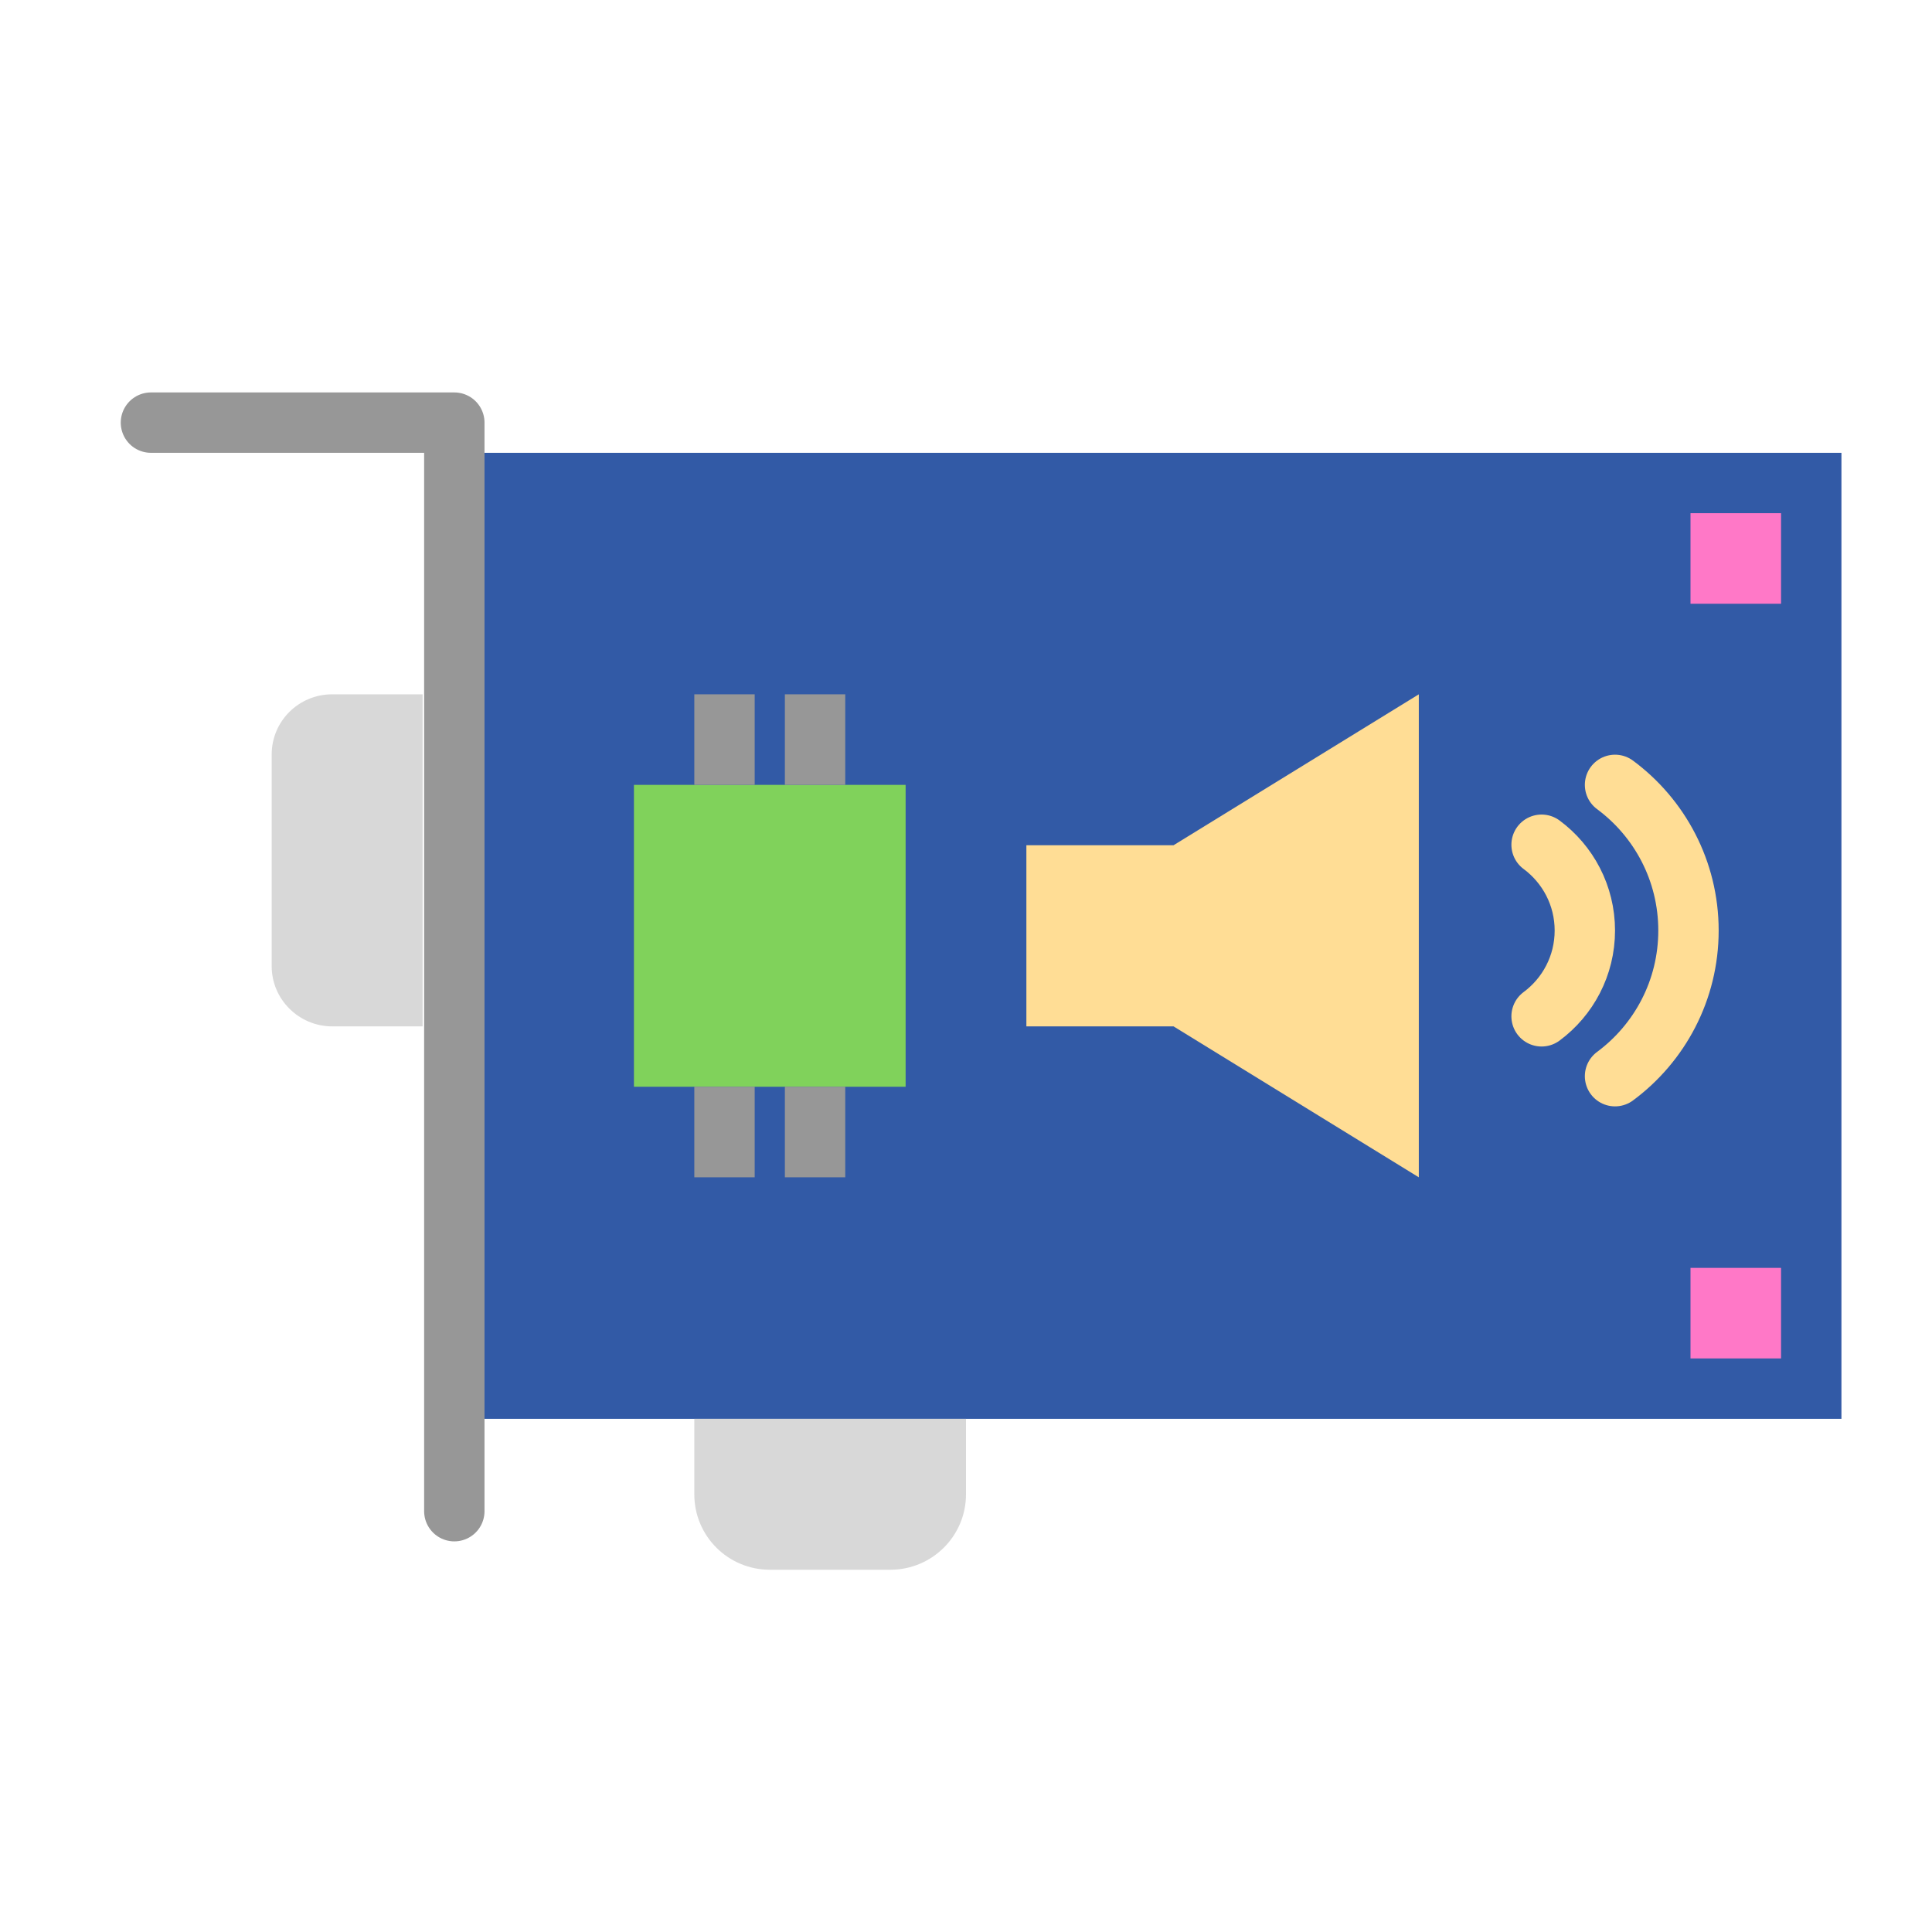 <svg xmlns="http://www.w3.org/2000/svg" width="64" height="64" viewBox="0 0 64 64">
  <g fill="none" fill-rule="evenodd">
    <rect width="46" height="32" x="15" y="15" fill="#325AA6"/>
    <path fill="#FFDD95" d="M38.875,28 L34,28 L34,34 L38.875,34 L47,39 L47,23 L38.875,28 Z"/>
    <path stroke="#FFDD95" stroke-linecap="round" stroke-width="2" d="M53.5 35.65C54.976 34.557 55.933 32.803 55.933 30.825 55.933 28.847 54.976 27.093 53.5 26M51.067 33.667C51.936 33.023 52.5 31.99 52.5 30.825 52.5 29.66 51.936 28.627 51.067 27.983"/>
    <rect width="9" height="10" x="21" y="26" fill="#80D25B"/>
    <path stroke="#979797" stroke-linecap="square" stroke-width="2" d="M24 25L24 24M27 25L27 24M24 38L24 37M27 38L27 37"/>
    <rect width="3" height="3" x="56" y="17" fill="#FF78C7"/>
    <rect width="3" height="3" x="56" y="42" fill="#FF78C7"/>
    <path stroke="#979797" stroke-linecap="round" stroke-linejoin="round" stroke-width="2" d="M5,14 L15.05,14 L15.05,50.06"/>
    <path fill="#D8D8D8" d="M9 24.992C9 23.892 9.894 23 11.005 23L14 23 14 34 11.005 34C9.898 34 9 33.1 9 32.008L9 24.992zM23 47L32 47 32 49.5C32 50.881 30.878 52 29.493 52L25.507 52C24.122 52 23 50.89 23 49.5L23 47z"/>
  </g>
</svg>
